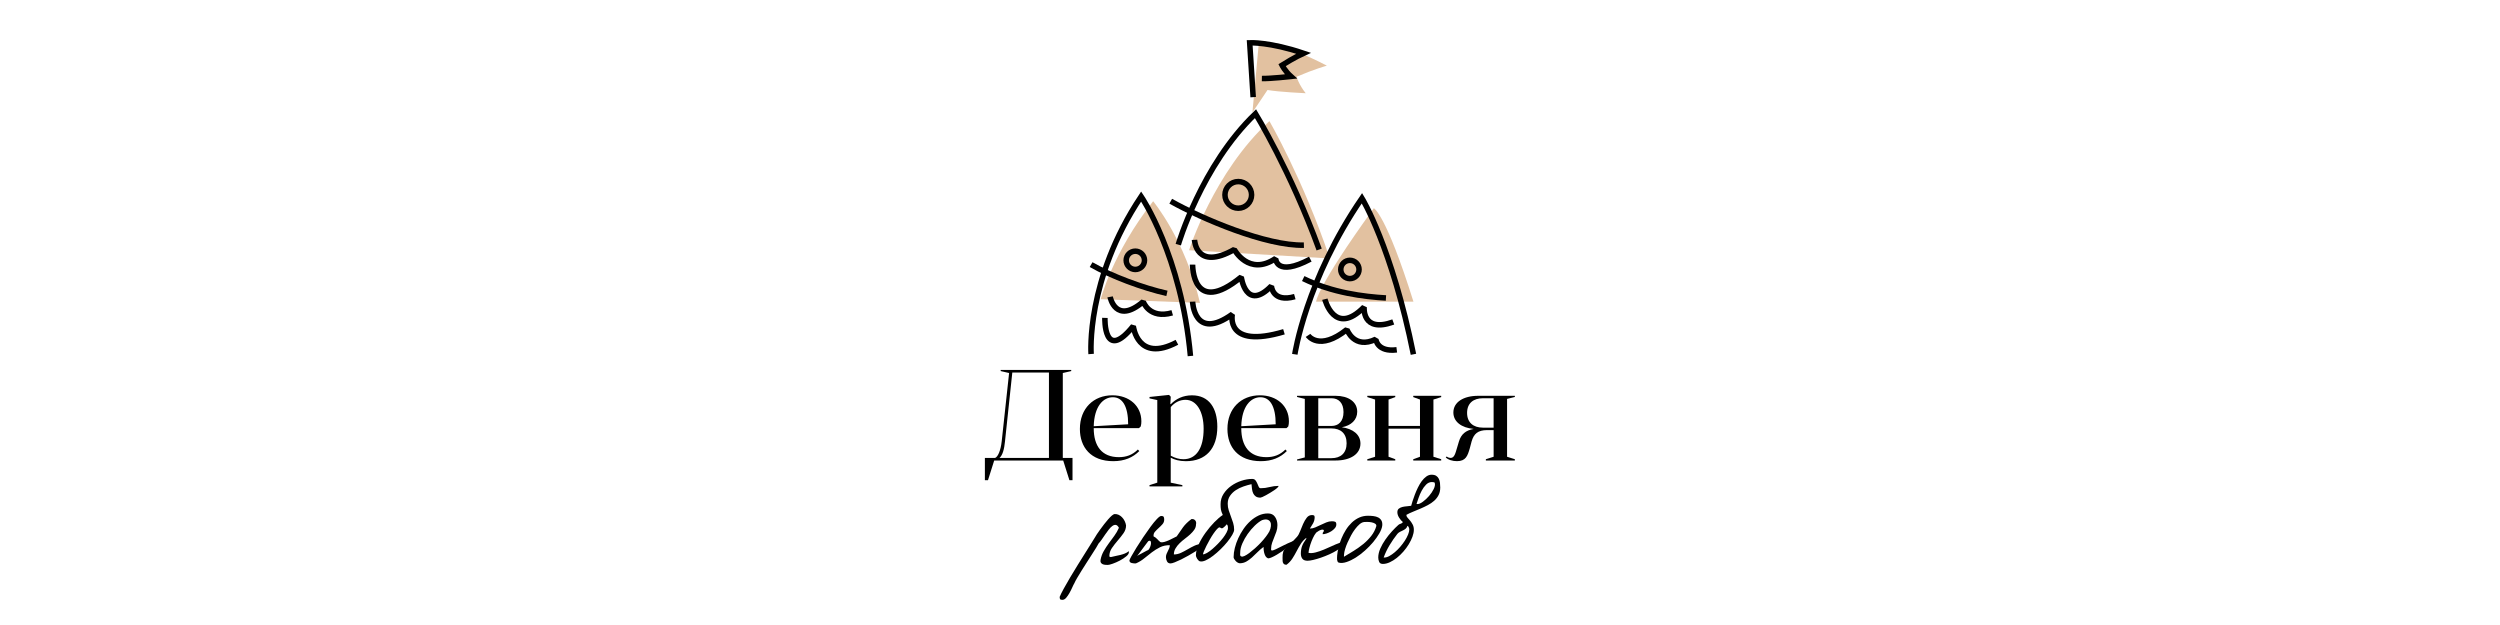 <?xml version="1.0" encoding="UTF-8"?> <svg xmlns="http://www.w3.org/2000/svg" id="_Слой_1" data-name="Слой 1" viewBox="0 0 1199.66 300"><defs><style> .cls-1 { stroke-miterlimit: 10; } .cls-1, .cls-2 { fill: none; stroke: #000; stroke-width: 2.65px; } .cls-3, .cls-4 { stroke-width: 0px; } .cls-2 { stroke-linejoin: bevel; } .cls-4 { fill: #e2c1a0; } </style></defs><g><path class="cls-3" d="m477.08,220.98l-2.98,9.44h-1.49v-10.68h4.91c1.3-.5,2.67-3.42,3.17-8.01l3.54-32.73-4.04-.93v-.56h33.85v.56l-4.04.93v40.74h4.66v10.68h-1.49l-2.98-9.44h-33.1Zm5.22-9.44c-.43,4.22-1.18,6.83-2.67,8.2h23.72v-40.99h-17.58l-3.48,32.79Z"></path><path class="cls-3" d="m524.84,205.46c0,8.69,3.97,13.91,12.05,13.91,3.48,0,6.46-.99,9.13-3.66l.68.75c-3.04,3.04-7.02,4.84-12.48,4.84-10.81,0-16.02-6.71-16.02-15.46,0-9.87,6.58-16.15,15.59-16.15,8.07,0,13.91,5.09,13.91,12.48,0,.75-.06,1.68-.31,2.48l-.87.81h-21.67Zm0-.93l16.52-.93c0-8.63-2.73-12.98-7.33-12.98s-8.94,4.29-9.19,13.91Z"></path><path class="cls-3" d="m551.61,232.78l3.73-1.18v-39.62l-3.73-.81v-.68l9.38-.99.81.87-.19,3.42.19.19c2.48-2.61,5.96-4.28,10.18-4.28,8.26,0,12.17,6.21,12.17,15.09,0,10.56-5.59,16.52-15.09,16.52-3.23,0-5.53-.75-7.27-1.68v11.99l5.59,1.18v.62h-15.77v-.62Zm10.19-14.1c2.11,1.12,4.04,1.68,6.09,1.68,6.21,0,9.69-5.34,9.69-14.59,0-8.32-3.42-13.91-8.69-13.91-2.67,0-5.15,1.18-7.08,3.48v23.35Z"></path><path class="cls-3" d="m595.64,205.46c0,8.69,3.97,13.91,12.05,13.91,3.48,0,6.46-.99,9.13-3.66l.68.75c-3.04,3.04-7.02,4.84-12.48,4.84-10.81,0-16.02-6.71-16.02-15.46,0-9.87,6.58-16.15,15.59-16.15,8.07,0,13.91,5.09,13.91,12.48,0,.75-.06,1.68-.31,2.48l-.87.81h-21.67Zm0-.93l16.52-.93c0-8.63-2.73-12.98-7.33-12.98s-8.94,4.29-9.19,13.91Z"></path><path class="cls-3" d="m640.91,189.93c6.09,0,10.37,2.86,10.37,7.64,0,3.91-2.92,6.65-7.39,7.45,5.46.75,8.94,3.6,8.94,7.82,0,5.09-4.84,8.14-11.92,8.14h-18.51v-.5l3.73-.99v-28.07l-3.73-.93v-.56h18.51Zm-1.99,14.47c3.42,0,5.78-2.24,5.78-6.65s-2.36-6.65-5.78-6.65h-6.33v13.29h6.33Zm-6.33,1.18v14.28h6.33c4.41,0,7.27-2.42,7.27-7.14s-2.86-7.14-7.27-7.14h-6.33Z"></path><path class="cls-3" d="m659.85,219.18v-27.45l-3.73-1.18v-.62h13.42v.62l-3.23,1.18v12.67h15.09v-12.67l-3.23-1.18v-.62h13.41v.62l-3.73,1.18v27.45l3.73,1.18v.62h-13.41v-.62l3.23-1.18v-13.48h-15.09v13.48l3.23,1.18v.62h-13.42v-.62l3.73-1.18Z"></path><path class="cls-3" d="m694.19,219.06c.75.56,1.49.68,1.86.68,1.74,0,2.24-1.74,3.17-4.97l.87-2.92c1.06-3.48,3.23-5.34,7.08-6.02-5.9-.56-9.75-3.48-9.75-7.89,0-4.97,4.84-8.01,11.92-8.01h17.58v.56l-3.73.93v27.76l3.73,1.18v.62h-13.91v-.62l3.73-1.18v-12.79h-3.11c-4.47,0-6.4,1.8-7.45,5.4l-.87,3.29c-1.06,3.66-1.92,6.21-6.15,6.21-2.11,0-4.22-.62-5.4-1.8l.44-.44Zm22.54-13.85v-14.1h-5.15c-4.53,0-7.58,2.36-7.58,7.02s3.04,7.08,7.58,7.08h5.15Z"></path></g><g><path class="cls-4" d="m570.59,120.08s11.93-37.62,38.56-61.96c0,0,16.19,27.93,28.97,65.9"></path><path class="cls-4" d="m528.19,143.59s5.51-21.96,25.16-47.04c0,0,15.43,18.54,22.48,48.79"></path><path class="cls-4" d="m631.56,144.75s-.12-6.33,27.69-44.84c0,0,5.83,2.69,19.01,44.84"></path><path class="cls-4" d="m600.99,53.97l3.16-34.28s12.56,1.34,32.56,11.82c0,0-5.98,1.65-14.57,5.33,0,0,1.26,3.99,4.43,7.9,0,0-12.71-.57-18.34-1.55"></path><path class="cls-1" d="m601.35,46.62l-1.67-26.09s9.58-.47,25.82,5.03c0,0-4.29,1.94-10.3,5.72,0,0,1.42,2.85,4.26,5.41,0,0-9.6,1.07-13.94,1"></path><path class="cls-1" d="m523.58,126.98c9.74,5.59,25,11.25,36.39,13.8"></path><path class="cls-1" d="m561.79,96.56c15.02,8.43,45.83,21.53,63.9,21.08"></path><path class="cls-1" d="m625.37,133.67c13.99,6.85,29.08,8.7,39.7,9.32"></path><path class="cls-2" d="m573.2,115.09s.64,15.12,19.09,4.64c0,0,6.92,13.05,19.86,4.29,0,0,.02,9.11,16.62.33"></path><path class="cls-2" d="m572.28,126.98s-.2,25.24,23.34,5.93c0,0,2.23,16.86,14.47,4.32,0,0,.43,8.14,11.24,5.11"></path><path class="cls-2" d="m572.28,144.75s.71,19.2,19.06,6.04c0,0-3.65,16.83,24.78,8.41"></path><path class="cls-2" d="m532.7,142.45s2.6,13.65,15.9,2.3c0,0,2.83,8.52,13.91,5.35"></path><path class="cls-2" d="m530.2,152.54s-.67,21.67,13.61,3.93c0,0,2,17.84,20.95,7.78"></path><path class="cls-2" d="m635.75,143.57s4.61,18.26,18.84,3.75c0,0-1.17,12.64,13.99,7.18"></path><path class="cls-2" d="m627.68,160.94s5.27,7.86,18.65-2.81c0,0,3.49,9.71,13.87,4.66,0,0,.57,6.26,10.05,5.07"></path><path class="cls-1" d="m565.41,117.41s11.02-37.9,37.06-62.87c0,0,16.86,27.53,30.55,65.19"></path><path class="cls-1" d="m523.58,169.87s-2.63-35.65,24.02-75.57c0,0,19.3,28.33,23.65,76.53"></path><path class="cls-1" d="m621.33,170.02s5.34-35.74,32.22-74.91c0,0,14.36,23.41,24.71,74.91"></path><circle class="cls-1" cx="594.2" cy="93.52" r="6.39"></circle><circle class="cls-1" cx="544.81" cy="124.92" r="4.39"></circle><circle class="cls-1" cx="647.77" cy="129.31" r="4.39"></circle></g><g><path class="cls-3" d="m508.51,286.38c.39-.96,1.04-2.25,1.94-3.9.9-1.65,1.93-3.44,3.08-5.39,1.15-1.95,2.37-3.95,3.66-6.02,1.29-2.07,2.49-4,3.61-5.78,1.11-1.79,2.09-3.34,2.92-4.67s1.39-2.22,1.67-2.68c.18-.35.5-.88.96-1.57s.99-1.45,1.59-2.28c.6-.83,1.24-1.68,1.91-2.55.67-.87,1.33-1.66,1.96-2.39.64-.72,1.23-1.32,1.78-1.78.55-.46,1-.69,1.35-.69.64-.03,1.25.09,1.86.37.6.28,1.15.68,1.64,1.19.5.51.91,1.11,1.25,1.8.34.69.56,1.39.66,2.1,0,1.34-.42,2.6-1.25,3.77-.83,1.17-1.75,2.33-2.76,3.5-1.01,1.17-1.93,2.35-2.76,3.56-.83,1.2-1.25,2.49-1.25,3.87,0,.18.08.3.24.37.16.07.33.11.5.11.78-.21,1.56-.39,2.33-.53.78-.14,1.54-.31,2.28-.5.74-.19,1.45-.42,2.12-.69.67-.27,1.29-.63,1.86-1.09.04.04.05.11.05.21v.27c0,.64-.44,1.32-1.33,2.04-.88.73-1.9,1.39-3.05,1.99-1.15.6-2.28,1.1-3.4,1.49-1.11.39-1.88.58-2.31.58-.39,0-.81-.02-1.25-.05-.44-.04-.85-.13-1.22-.29s-.66-.41-.88-.74c-.21-.34-.27-.79-.16-1.35.28-1.52.8-2.93,1.54-4.22.74-1.29,1.56-2.54,2.44-3.74.88-1.2,1.77-2.4,2.65-3.61.88-1.2,1.61-2.48,2.18-3.82-.46-.85-.96-1.31-1.49-1.38-.53-.07-1.08.1-1.64.5-.57.41-1.14.98-1.72,1.72-.58.74-1.16,1.53-1.72,2.36-.57.83-1.11,1.64-1.65,2.41-.53.78-1.03,1.4-1.49,1.86-.21.46-.62,1.17-1.22,2.12s-1.29,2.04-2.07,3.26-1.6,2.5-2.47,3.85c-.87,1.34-1.7,2.65-2.49,3.93-.8,1.27-1.5,2.44-2.12,3.5-.62,1.06-1.05,1.89-1.3,2.49-.28.46-.62,1.13-1.01,2.02-.39.88-.83,1.77-1.33,2.65-.5.88-1.03,1.65-1.59,2.31-.57.65-1.17.98-1.8.98-.6,0-.97-.12-1.11-.34-.14-.23-.21-.61-.21-1.14Z"></path><path class="cls-3" d="m541.99,268.87c0-.18.31-.83.93-1.96.62-1.13,1.41-2.48,2.39-4.06.97-1.57,2.06-3.25,3.26-5.04,1.2-1.79,2.36-3.44,3.48-4.96,1.11-1.52,2.14-2.78,3.08-3.77.94-.99,1.64-1.49,2.1-1.49.6,0,.99.14,1.17.42.18.28.26.73.26,1.33,0,.85-.28,1.59-.85,2.23-.57.64-1.18,1.25-1.83,1.83-.66.58-1.25,1.19-1.78,1.8-.53.62-.74,1.35-.64,2.2.64.28,1.19.69,1.67,1.22.48.53,1,1.03,1.57,1.49.53.18,1.14.17,1.83-.03.69-.19,1.41-.45,2.15-.77.74-.32,1.45-.66,2.12-1.03.67-.37,1.25-.66,1.75-.88.99-1.49,2-2.94,3.02-4.35,1.03-1.41,2.39-2.74,4.08-3.98.78-.07,1.38.15,1.8.66.42.51.55,1.14.37,1.88,0,.92-.27,1.77-.8,2.55-.53.78-1.19,1.52-1.96,2.23-.78.71-1.63,1.41-2.55,2.1-.92.69-1.77,1.42-2.55,2.18-.78.76-1.43,1.58-1.96,2.47-.53.88-.8,1.86-.8,2.92,1.17,0,2.3-.26,3.4-.77,1.1-.51,2.18-1.09,3.26-1.72,1.08-.64,2.17-1.21,3.26-1.72,1.1-.51,2.23-.77,3.4-.77.11,0,.33.06.69.19.35.12.57.22.64.29-.25.28-.76.7-1.54,1.25-.78.55-1.7,1.15-2.76,1.8-1.06.65-2.19,1.33-3.4,2.02-1.2.69-2.37,1.31-3.5,1.86-1.13.55-2.15,1-3.05,1.35s-1.57.53-1.99.53c-.81,0-1.39-.34-1.72-1.01-.34-.67-.5-1.34-.5-2.02,0-.53.1-1.03.29-1.51s.41-.94.64-1.38c.23-.44.44-.89.64-1.35.19-.46.29-.96.29-1.49-1.8,0-3.38.34-4.72,1.01-1.34.67-2.63,1.47-3.85,2.39-1.22.92-2.44,1.88-3.66,2.89-1.22,1.01-2.57,1.83-4.06,2.47-.28,0-.6,0-.96-.03-.35-.02-.69-.07-1.01-.16-.32-.09-.58-.23-.8-.42-.21-.19-.32-.49-.32-.88Zm8.6-4.78c.32,0,.64-.29.96-.88.32-.58.55-1.19.69-1.8.14-.62.13-1.14-.03-1.57-.16-.42-.56-.48-1.19-.16-.04.04-.19.23-.45.58-.27.35-.59.79-.98,1.3-.39.51-.81,1.07-1.25,1.67-.44.6-.86,1.17-1.25,1.7-.39.53-.72.96-.98,1.3-.27.34-.42.5-.45.5l4.93-2.65Z"></path><path class="cls-3" d="m573.88,266.43c0-1.59.44-3.33,1.33-5.23.88-1.89,1.98-3.75,3.29-5.57,1.31-1.82,2.71-3.49,4.19-5.01,1.49-1.52,2.85-2.69,4.08-3.5-.25-.53-.44-1-.58-1.41-.14-.41-.25-.8-.32-1.19-.07-.39-.12-.79-.13-1.19-.02-.41-.03-.88-.03-1.41,0-1.8.48-3.45,1.43-4.93.96-1.49,2.17-2.76,3.66-3.82,1.49-1.06,3.12-1.88,4.91-2.47,1.79-.58,3.51-.88,5.17-.88.71,0,1.24.23,1.59.69.35.46.64.97.88,1.54.23.57.45,1.08.66,1.54.21.46.53.69.96.69,1.41,0,2.84-.19,4.27-.56,1.43-.37,2.87-.56,4.32-.56,0,.21-.2.5-.58.88-.39.37-.88.76-1.49,1.17-.6.41-1.26.82-1.96,1.25-.71.42-1.38.81-2.02,1.17-.64.35-1.2.64-1.7.85-.5.21-.81.32-.96.32-.96,0-1.71-.19-2.25-.58-.55-.39-.96-.89-1.25-1.51-.28-.62-.47-1.32-.56-2.1-.09-.78-.17-1.54-.24-2.28-1.24.28-2.53.65-3.87,1.11-1.34.46-2.57,1.06-3.69,1.8s-2.03,1.65-2.76,2.71c-.73,1.06-1.09,2.32-1.09,3.77,0,1.1.16,2.15.48,3.16.32,1.01.67,2.01,1.06,3,.39.99.74,2.01,1.06,3.05.32,1.04.48,2.13.48,3.26,0,.6-.3,1.42-.9,2.47-.6,1.04-1.38,2.16-2.33,3.34-.96,1.19-2.04,2.37-3.26,3.56s-2.43,2.24-3.63,3.16c-1.2.92-2.36,1.64-3.47,2.15-1.11.51-2.04.68-2.79.5-.21-.03-.44-.17-.69-.4-.25-.23-.46-.49-.64-.77-.18-.28-.33-.58-.45-.9s-.19-.6-.19-.85Zm11.35-13.37c-.32,0-.73.28-1.25.85-.51.57-1.07,1.28-1.67,2.15-.6.87-1.19,1.82-1.78,2.87-.58,1.04-1.12,2.05-1.62,3.02-.5.97-.89,1.83-1.19,2.57-.3.74-.45,1.24-.45,1.49.5,0,1.14-.23,1.94-.69.8-.46,1.64-1.07,2.52-1.83.88-.76,1.78-1.6,2.68-2.52.9-.92,1.71-1.85,2.44-2.79.72-.94,1.31-1.83,1.75-2.68.44-.85.66-1.56.66-2.12,0-.35-.03-.66-.08-.93-.05-.27-.22-.56-.5-.88-.04.07-.14.2-.32.4-.18.19-.39.42-.64.66-.25.25-.5.46-.77.64-.27.18-.49.27-.66.27-.07,0-.25-.08-.53-.24s-.46-.24-.53-.24Z"></path><path class="cls-3" d="m591.97,267.28c0-1.34.19-2.79.58-4.35.39-1.56.94-3.11,1.65-4.67.71-1.56,1.56-3.05,2.55-4.48.99-1.43,2.1-2.7,3.32-3.79,1.22-1.1,2.53-1.97,3.93-2.63,1.4-.65,2.87-.98,4.43-.98s2.66.56,3.42,1.67c.76,1.11,1.14,2.43,1.14,3.95,0,1.1-.16,2.11-.48,3.05-.32.94-.66,1.85-1.04,2.73-.37.88-.72,1.78-1.03,2.68s-.48,1.85-.48,2.84c-.07.6.08.89.45.88.37-.02.99-.23,1.86-.64.87-.41,1.98-.96,3.34-1.67,1.36-.71,3-1.45,4.91-2.23,0,.32-.24.74-.72,1.27-.48.53-1.1,1.1-1.86,1.7-.76.6-1.61,1.22-2.55,1.86-.94.64-1.84,1.21-2.71,1.72-.87.51-1.66.93-2.39,1.25-.73.32-1.26.48-1.62.48h-.21c-.18-.07-.39-.2-.64-.4-.25-.19-.48-.49-.69-.9-.21-.41-.4-.95-.56-1.62-.16-.67-.24-1.52-.24-2.55-1.1.81-2.09,1.67-2.97,2.57-.88.9-1.75,1.73-2.6,2.49-.85.76-1.73,1.41-2.65,1.94-.92.53-1.95.81-3.08.85-.35,0-.72-.11-1.09-.32s-.7-.47-.98-.77c-.28-.3-.52-.63-.72-.98-.19-.35-.29-.67-.29-.96Zm3.18-2.12s0,.15-.03.34c-.02.19-.03.4-.03.61s.04.41.13.58c.09.18.24.28.45.32.32.18.82.11,1.51-.21.69-.32,1.46-.8,2.31-1.43.85-.64,1.76-1.39,2.73-2.25.97-.87,1.9-1.77,2.79-2.71.88-.94,1.69-1.88,2.41-2.84.72-.96,1.3-1.82,1.72-2.6.39-.85.63-1.67.72-2.47s0-1.47-.29-2.02c-.28-.55-.75-.92-1.41-1.11-.66-.19-1.51-.11-2.57.24-1.13.6-2.31,1.49-3.53,2.68-1.22,1.19-2.34,2.51-3.37,3.98-1.03,1.47-1.88,2.98-2.55,4.54-.67,1.56-1.01,3.01-1.01,4.35Z"></path><path class="cls-3" d="m615.48,269.08c0-.42,0-.89-.03-1.41-.02-.51,0-1.02.05-1.51.05-.49.15-.97.29-1.43.14-.46.37-.87.69-1.22.25-.21.65-.59,1.22-1.14.57-.55,1.16-1.13,1.78-1.75.62-.62,1.2-1.21,1.75-1.78.55-.57.93-.97,1.14-1.22.57-.64,1.07-1.54,1.51-2.71.44-1.17.92-2.33,1.43-3.48.51-1.15,1.1-2.15,1.75-3,.65-.85,1.49-1.27,2.52-1.27.39,0,.7.06.93.19.23.12.34.42.34.88,0,1.03-.26,2-.77,2.92-.51.92-1.02,1.75-1.51,2.49.88,0,1.75-.19,2.6-.56.85-.37,1.71-.77,2.6-1.19.88-.42,1.77-.82,2.65-1.19.88-.37,1.79-.56,2.71-.56.64,0,1.15.08,1.54.24.39.16.58.59.58,1.3,0,.64-.24,1.24-.72,1.8-.48.57-1.06,1.06-1.75,1.49-.69.42-1.41.76-2.15,1.01-.74.25-1.38.37-1.91.37v-.35c0-.16.02-.27.05-.34.39-.49.56-.87.5-1.11-.05-.25-.24-.38-.56-.4-.32-.02-.71.06-1.17.24-.46.18-.88.42-1.27.74-.5.21-1,.76-1.51,1.65-.51.88-.98,1.88-1.41,2.97-.42,1.1-.77,2.17-1.03,3.21-.27,1.04-.4,1.83-.4,2.36,1.03.18,2.18.1,3.45-.24,1.27-.34,2.57-.78,3.9-1.33,1.33-.55,2.63-1.12,3.9-1.72,1.27-.6,2.42-1.08,3.45-1.43.5-.21.93-.37,1.3-.48.37-.11.8-.16,1.3-.16,0,.67-.34,1.36-1.03,2.07-.69.71-1.57,1.4-2.65,2.07-1.08.67-2.29,1.31-3.63,1.91-1.34.6-2.68,1.13-4.01,1.59-1.33.46-2.57.82-3.71,1.09-1.15.27-2.06.4-2.73.4-1.13,0-1.95-.29-2.44-.88s-.76-1.39-.8-2.41c0-1.41.19-2.65.58-3.71.39-1.06,1.06-2.23,2.02-3.5v-.48c-1.06.81-1.95,1.79-2.65,2.92-.71,1.13-1.37,2.3-1.99,3.5-.62,1.2-1.29,2.37-2.02,3.5-.73,1.13-1.64,2.1-2.73,2.92-.04.03-.07.05-.11.05h-.11c-.6,0-1.04-.19-1.33-.58-.28-.39-.42-.83-.42-1.33Z"></path><path class="cls-3" d="m641.63,266.7c.11-1.24.34-2.58.69-4.03.35-1.45.82-2.88,1.41-4.3.58-1.41,1.29-2.79,2.12-4.11.83-1.33,1.78-2.49,2.84-3.5,1.06-1.01,2.24-1.8,3.53-2.39,1.29-.58,2.7-.88,4.22-.88.88,0,1.76.05,2.63.16.87.11,1.63.33,2.28.66.65.34,1.17.82,1.54,1.46.37.64.5,1.47.4,2.49-.14,1.1-.61,2.33-1.41,3.71s-1.78,2.77-2.94,4.17c-1.17,1.4-2.49,2.75-3.95,4.06-1.47,1.31-2.94,2.43-4.43,3.37-1.49.94-2.95,1.64-4.38,2.12s-2.7.57-3.79.29c-.28-.14-.48-.34-.58-.61-.11-.27-.18-.56-.21-.88-.04-.32-.04-.64,0-.98.03-.34.05-.61.05-.82Zm12.89-16.18c-.67.07-1.37.42-2.1,1.03-.72.62-1.44,1.4-2.15,2.33-.71.94-1.36,1.96-1.96,3.08-.6,1.11-1.15,2.23-1.65,3.34s-.89,2.18-1.19,3.18c-.3,1.01-.47,1.83-.5,2.47-.04.14-.05.35-.05.64v.58c1.49-.88,3.03-1.82,4.64-2.81,1.61-.99,3.14-2.08,4.59-3.26,1.45-1.18,2.74-2.49,3.87-3.93s1.95-3.02,2.44-4.75c.03-.5-.19-.88-.66-1.17-.48-.28-1.04-.49-1.7-.61-.66-.12-1.33-.19-2.02-.19s-1.21.02-1.57.05Z"></path><path class="cls-3" d="m661.37,267.55c0-1.38.33-2.81.98-4.3.65-1.49,1.47-2.93,2.44-4.32.97-1.4,2.02-2.71,3.13-3.93s2.15-2.25,3.1-3.1c.25-.25.62-.44,1.11-.58.5-.14.85-.41,1.06-.8-.64-.5-1.24-1.19-1.8-2.1-.57-.9-.85-1.78-.85-2.63,0-.78.24-1.35.72-1.72.48-.37,1.05-.64,1.72-.8.67-.16,1.39-.27,2.15-.32.76-.05,1.44-.13,2.04-.24.14-.53.36-1.27.66-2.23.3-.96.66-1.99,1.09-3.1.42-1.11.91-2.24,1.46-3.37.55-1.13,1.16-2.16,1.83-3.08.67-.92,1.41-1.67,2.2-2.25.8-.58,1.64-.88,2.52-.88.96,0,1.71.18,2.25.53.55.35.96.82,1.25,1.41.28.58.47,1.24.56,1.96.09.73.13,1.48.13,2.25,0,1.38-.27,2.59-.8,3.63-.53,1.04-1.24,1.95-2.12,2.73-.88.78-1.89,1.47-3.02,2.07-1.13.6-2.3,1.16-3.5,1.67-1.2.51-2.4,1.01-3.58,1.49-1.19.48-2.26.98-3.21,1.51v.21c0,.39.19.79.56,1.19.37.41.78.88,1.22,1.41.44.53.85,1.15,1.22,1.86.37.71.56,1.54.56,2.49,0,1.03-.22,2.14-.66,3.34-.44,1.2-1.04,2.41-1.78,3.63-.74,1.22-1.61,2.4-2.6,3.53-.99,1.13-2.03,2.13-3.13,3-1.1.87-2.22,1.56-3.37,2.1-1.15.53-2.25.8-3.32.8-.92,0-1.52-.34-1.8-1.01-.28-.67-.42-1.36-.42-2.07Zm14.01-15.23c-.18.6-.46,1.06-.85,1.38-.39.32-.82.59-1.3.82-.48.23-.96.46-1.43.69-.48.23-.89.56-1.25.98-1.34,1.7-2.59,3.5-3.74,5.41-1.15,1.91-2.1,3.89-2.84,5.94h.32c.74,0,1.55-.24,2.41-.72.87-.48,1.75-1.1,2.65-1.86.9-.76,1.77-1.63,2.6-2.6.83-.97,1.57-1.95,2.2-2.94.64-.99,1.15-1.96,1.54-2.92s.58-1.79.58-2.49c0-.21-.08-.52-.24-.93-.16-.41-.38-.66-.66-.77Zm11.78-21.01c-1.06,0-2,.41-2.81,1.22-.81.81-1.52,1.79-2.12,2.92-.6,1.13-1.11,2.29-1.51,3.48-.41,1.19-.73,2.15-.98,2.89.07,0,.15,0,.24.03.09.02.17.03.24.03.71,0,1.57-.38,2.6-1.14,1.03-.76,2-1.67,2.92-2.73.92-1.06,1.66-2.17,2.23-3.32.57-1.15.74-2.11.53-2.89,0-.21-.18-.34-.53-.4-.35-.05-.62-.08-.8-.08Z"></path></g></svg> 